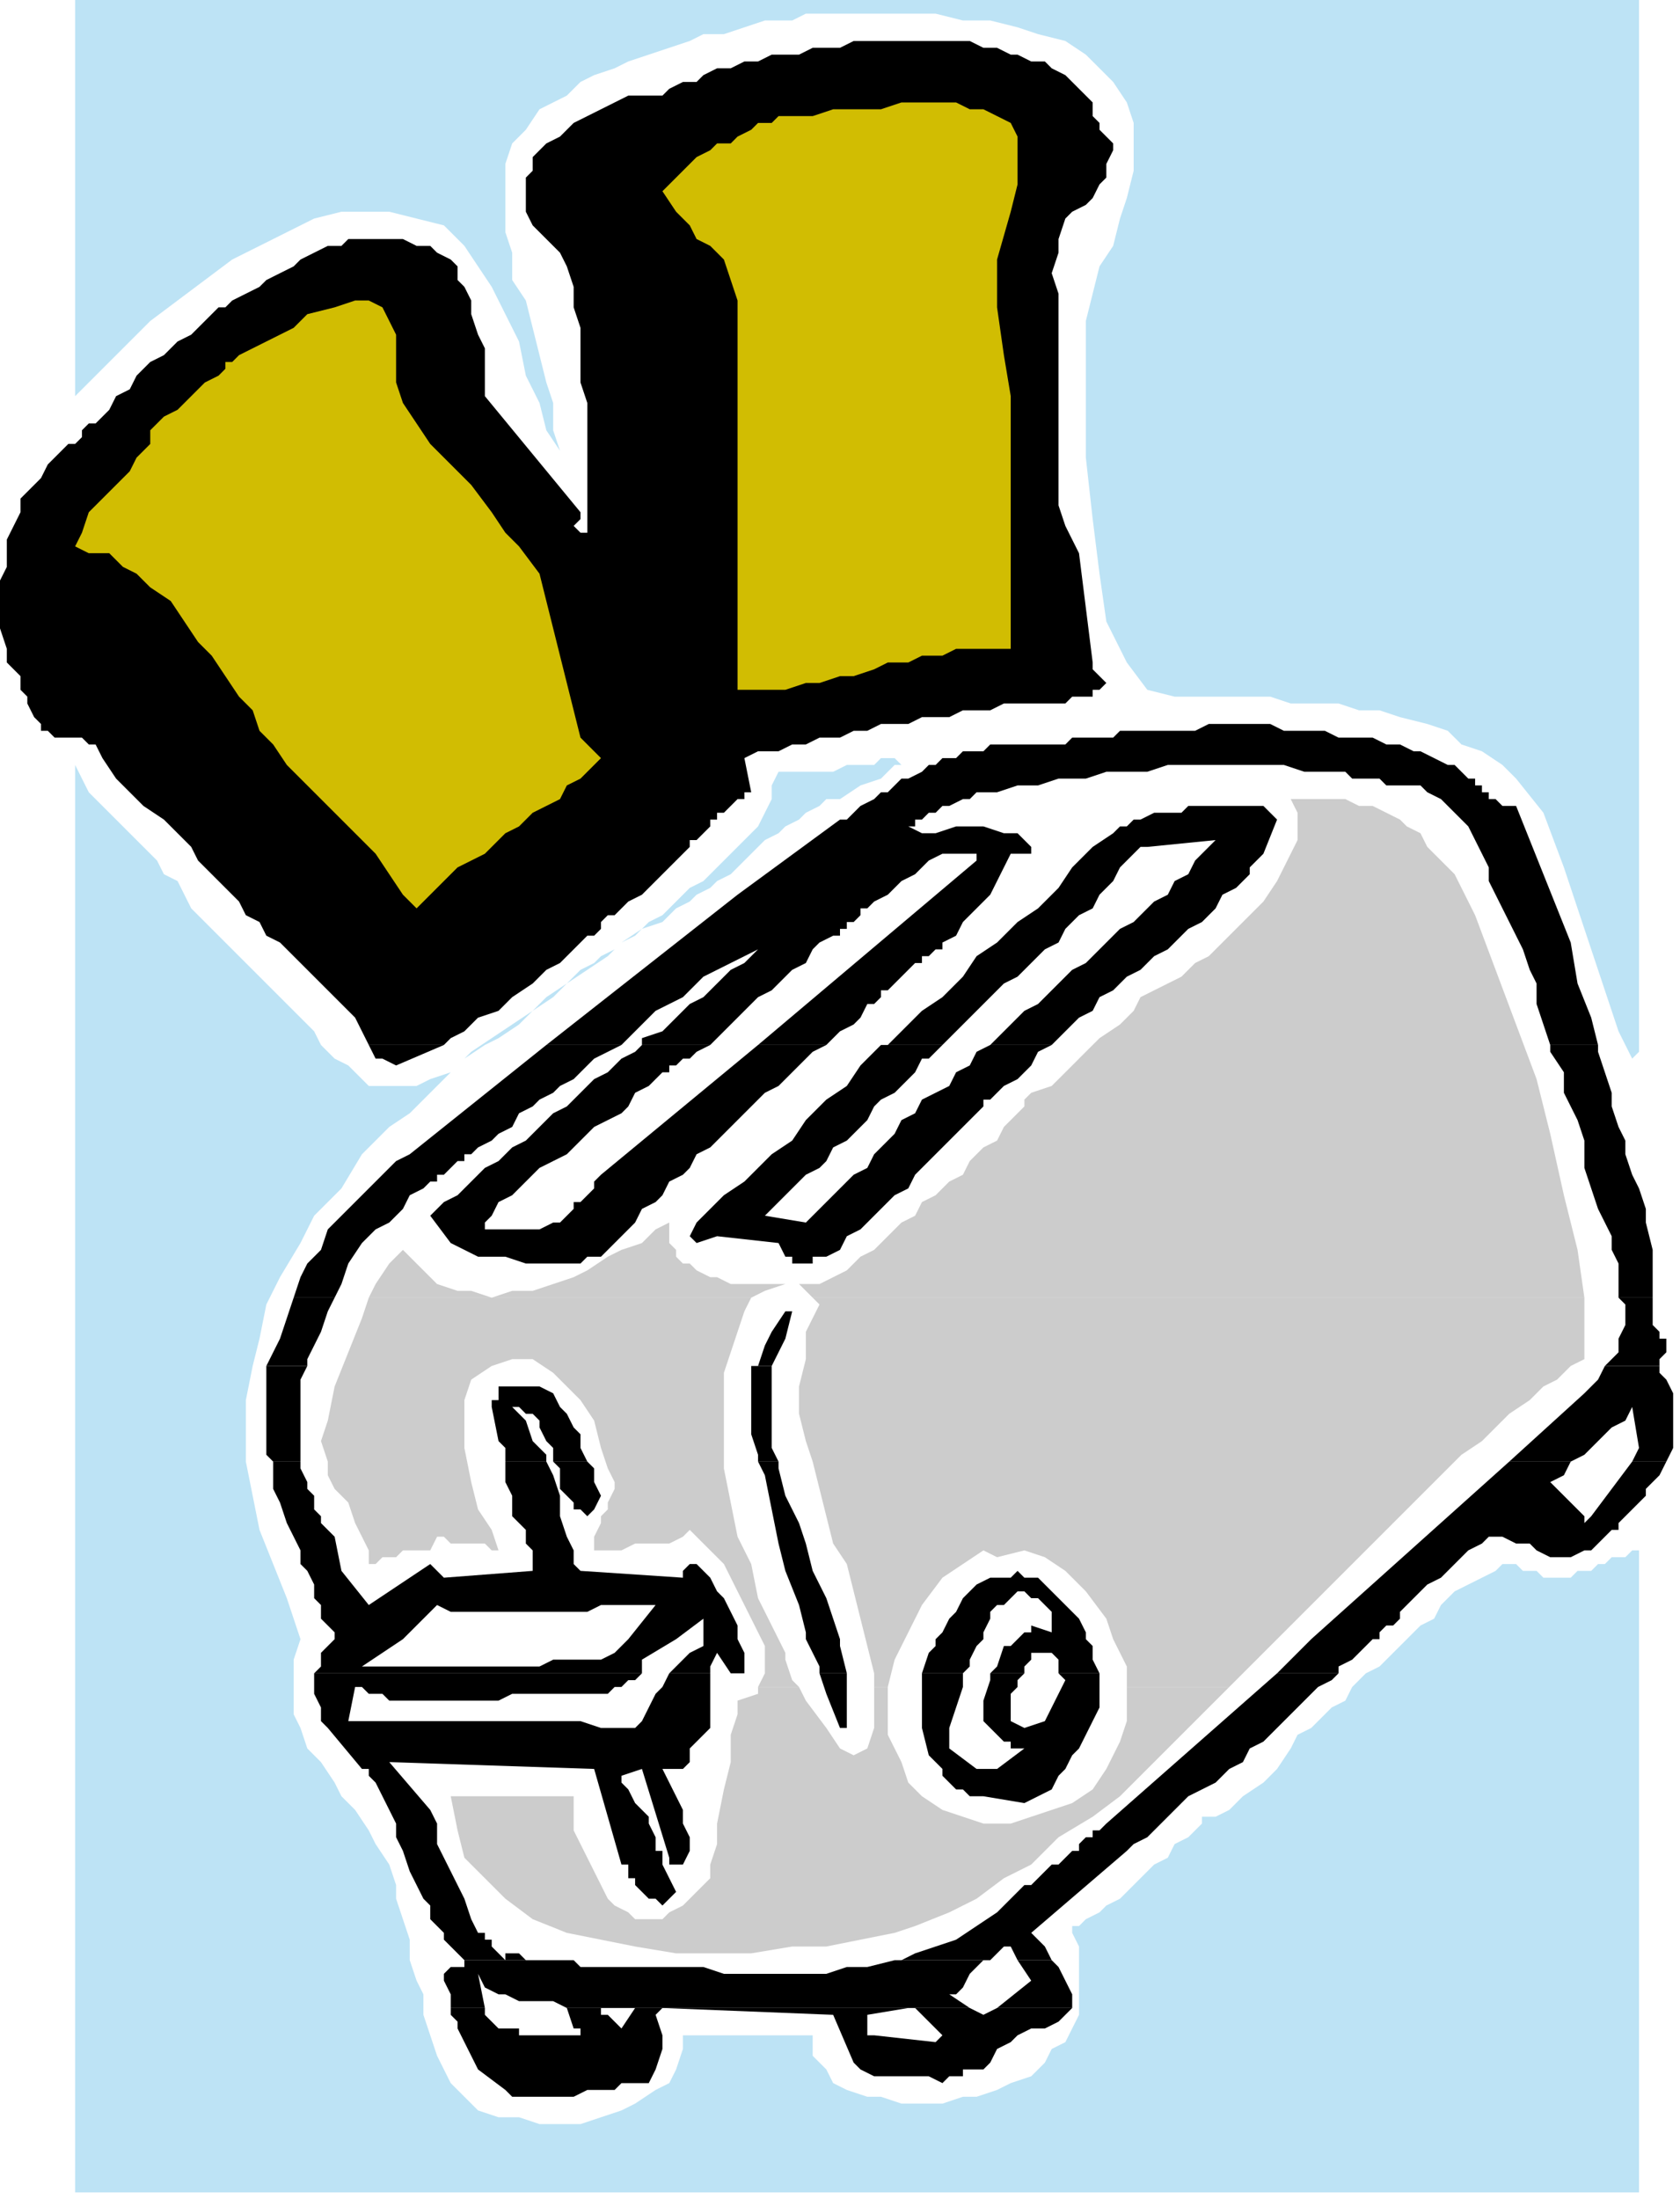 <?xml version="1.0" encoding="UTF-8" standalone="no"?>
<svg
   xmlns:dc="http://purl.org/dc/elements/1.1/"
   xmlns:cc="http://creativecommons.org/ns#"
   xmlns:rdf="http://www.w3.org/1999/02/22-rdf-syntax-ns#"
   xmlns:svg="http://www.w3.org/2000/svg"
   xmlns="http://www.w3.org/2000/svg"
   xmlns:sodipodi="http://sodipodi.sourceforge.net/DTD/sodipodi-0.dtd"
   xmlns:inkscape="http://www.inkscape.org/namespaces/inkscape"
   version="1.0"
   width="65.088mm"
   height="85.196mm"
   id="svg115"
   sodipodi:docname="HTOST001.WMF">
  <sodipodi:namedview
     pagecolor="#ffffff"
     bordercolor="#666666"
     borderopacity="1"
     objecttolerance="10"
     gridtolerance="10"
     guidetolerance="10"
     inkscape:pageopacity="0"
     inkscape:pageshadow="2"
     inkscape:window-width="640"
     inkscape:window-height="480"
     id="namedview117" />
  <defs
     id="defs3">
    <pattern
       id="WMFhbasepattern"
       patternUnits="userSpaceOnUse"
       width="6"
       height="6"
       x="0"
       y="0" />
  </defs>
  <path
     style="fill:#000000;fill-rule:evenodd;fill-opacity:1;stroke:none;"
     d="  M 54,153   L 53,151   L 52,149   L 50,147   L 49,146   L 47,144   L 46,143   L 44,141   L 43,140   L 41,138   L 39,137   L 38,135   L 36,134   L 35,132   L 34,131   L 32,129   L 29,126   L 28,124   L 26,122   L 24,120   L 21,118   L 19,116   L 17,114   L 15,111   L 14,109   L 13,109   L 12,108   L 11,108   L 9,108   L 8,108   L 7,107   L 6,107   L 6,106   L 5,105   L 4,103   L 4,102   L 3,101   L 3,99   L 2,98   L 1,97   L 1,95   L 0,92   L 0,89   L 0,85   L 1,83   L 1,81   L 1,79   L 2,77   L 3,75   L 3,73   L 5,71   L 6,70   L 7,68   L 8,67   L 9,66   L 10,65   L 11,65   L 12,64   L 12,63   L 13,62   L 14,62   L 16,60   L 17,58   L 19,57   L 20,55   L 22,53   L 24,52   L 26,50   L 28,49   L 29,48   L 29,48   L 30,47   L 30,47   L 31,46   L 31,46   L 32,45   L 33,45   L 34,44   L 36,43   L 38,42   L 39,41   L 41,40   L 43,39   L 44,38   L 46,37   L 48,36   L 50,36   L 51,35   L 53,35   L 55,35   L 57,35   L 59,35   L 61,36   L 63,36   L 64,37   L 66,38   L 67,39   L 67,41   L 68,42   L 69,44   L 69,46   L 70,49   L 71,51   L 71,54   L 71,58   L 85,75   L 85,76   L 85,76   L 84,77   L 84,77   L 85,78   L 85,78   L 86,78   L 86,78   L 86,74   L 86,71   L 86,67   L 86,63   L 86,61   L 86,59   L 85,56   L 85,54   L 85,51   L 85,48   L 84,45   L 84,42   L 83,39   L 82,37   L 80,35   L 78,33   L 77,31   L 77,30   L 77,28   L 77,26   L 78,25   L 78,23   L 79,22   L 80,21   L 82,20   L 84,18   L 86,17   L 88,16   L 90,15   L 92,14   L 94,14   L 97,14   L 98,13   L 100,12   L 102,12   L 103,11   L 105,10   L 107,10   L 109,9   L 111,9   L 113,8   L 115,8   L 117,8   L 119,7   L 121,7   L 123,7   L 125,6   L 127,6   L 128,6   L 129,6   L 130,6   L 132,6   L 133,6   L 134,6   L 135,6   L 137,6   L 139,6   L 141,6   L 142,6   L 144,7   L 146,7   L 148,8   L 149,8   L 151,9   L 153,9   L 154,10   L 156,11   L 157,12   L 158,13   L 159,14   L 160,15   L 160,17   L 161,18   L 161,19   L 162,20   L 163,21   L 163,22   L 162,24   L 162,26   L 161,27   L 160,29   L 159,30   L 157,31   L 156,32   L 155,35   L 155,37   L 154,40   L 155,43   L 155,46   L 155,48   L 155,51   L 155,53   L 155,55   L 155,57   L 155,59   L 155,61   L 155,63   L 155,66   L 155,69   L 155,71   L 155,74   L 156,77   L 157,79   L 158,81   L 160,97   L 160,98   L 161,99   L 161,99   L 162,100   L 161,101   L 160,101   L 160,102   L 159,102   L 158,102   L 157,102   L 156,103   L 155,103   L 153,103   L 151,103   L 149,103   L 147,103   L 145,104   L 143,104   L 141,104   L 139,105   L 137,105   L 135,105   L 133,106   L 131,106   L 129,106   L 127,107   L 125,107   L 123,108   L 122,108   L 120,108   L 118,109   L 116,109   L 114,110   L 113,110   L 111,110   L 109,111   L 110,116   L 109,116   L 109,117   L 108,117   L 107,118   L 107,118   L 106,119   L 105,119   L 105,120   L 104,120   L 104,121   L 103,122   L 103,122   L 102,123   L 101,123   L 101,124   L 100,125   L 99,126   L 98,127   L 97,128   L 96,129   L 95,130   L 94,131   L 92,132   L 91,133   L 92,133   L 92,133   L 91,133   L 91,133   L 90,134   L 89,134   L 88,135   L 88,136   L 87,137   L 86,137   L 85,138   L 84,139   L 82,141   L 80,142   L 78,144   L 75,146   L 73,148   L 70,149   L 68,151   L 66,152   L 65,153   L 54,153  z "
     id="path5" />
  <path
     style="fill:#000000;fill-rule:evenodd;fill-opacity:1;stroke:none;"
     d="  M 80,153   L 108,131   L 123,120   L 123,120   L 124,120   L 124,120   L 124,120   L 125,119   L 126,118   L 128,117   L 129,116   L 130,116   L 131,115   L 132,114   L 133,114   L 135,113   L 136,112   L 137,112   L 138,111   L 140,111   L 141,110   L 142,110   L 144,110   L 145,109   L 147,109   L 148,109   L 149,109   L 151,109   L 152,109   L 153,109   L 155,109   L 156,109   L 157,108   L 159,108   L 160,108   L 162,108   L 163,108   L 164,107   L 166,107   L 168,107   L 170,107   L 173,107   L 175,107   L 177,106   L 179,106   L 182,106   L 184,106   L 186,106   L 188,107   L 189,107   L 191,107   L 193,107   L 194,107   L 196,108   L 198,108   L 200,108   L 201,108   L 203,109   L 205,109   L 207,110   L 208,110   L 210,111   L 212,112   L 212,112   L 213,112   L 214,113   L 214,113   L 215,114   L 216,114   L 216,115   L 217,115   L 217,116   L 218,116   L 218,117   L 219,117   L 220,118   L 220,118   L 221,118   L 222,118   L 224,123   L 226,128   L 228,133   L 230,138   L 231,144   L 233,149   L 234,153   L 227,153   L 226,150   L 225,147   L 225,144   L 224,142   L 223,139   L 222,137   L 221,135   L 220,133   L 219,131   L 218,129   L 218,127   L 217,125   L 216,123   L 215,121   L 214,120   L 213,119   L 212,118   L 211,117   L 209,116   L 208,115   L 207,115   L 205,115   L 203,115   L 202,114   L 200,114   L 198,114   L 197,113   L 195,113   L 194,113   L 191,113   L 188,112   L 184,112   L 181,112   L 178,112   L 175,112   L 171,112   L 168,113   L 165,113   L 162,113   L 159,114   L 155,114   L 152,115   L 149,115   L 146,116   L 143,116   L 142,117   L 141,117   L 139,118   L 138,118   L 137,119   L 136,119   L 135,120   L 134,120   L 134,121   L 133,121   L 133,121   L 133,121   L 135,122   L 137,122   L 140,121   L 142,121   L 144,121   L 147,122   L 149,122   L 151,124   L 151,124   L 151,124   L 151,124   L 151,125   L 148,125   L 147,127   L 146,129   L 145,131   L 144,132   L 142,134   L 141,135   L 140,137   L 138,138   L 138,139   L 137,139   L 136,140   L 135,140   L 135,141   L 134,141   L 133,142   L 133,142   L 132,143   L 132,143   L 131,144   L 130,145   L 129,145   L 129,146   L 128,147   L 127,147   L 126,149   L 125,150   L 123,151   L 122,152   L 121,153   L 111,153   L 143,126   L 143,125   L 142,125   L 141,125   L 141,125   L 140,125   L 139,125   L 139,125   L 138,125   L 136,126   L 135,127   L 134,128   L 132,129   L 131,130   L 130,131   L 128,132   L 127,133   L 126,133   L 126,134   L 125,135   L 124,135   L 124,136   L 123,136   L 123,137   L 122,137   L 120,138   L 119,139   L 118,141   L 116,142   L 115,143   L 114,144   L 113,145   L 111,146   L 110,147   L 109,148   L 107,150   L 106,151   L 105,152   L 104,153   L 94,153   L 94,152   L 97,151   L 99,149   L 101,147   L 103,146   L 105,144   L 107,142   L 109,141   L 111,139   L 109,140   L 107,141   L 105,142   L 103,143   L 102,144   L 100,146   L 98,147   L 96,148   L 94,150   L 93,151   L 91,153   L 91,153   L 80,153  z "
     id="path7" />
  <path
     style="fill:#000000;fill-rule:evenodd;fill-opacity:1;stroke:none;"
     d="  M 130,153   L 132,151   L 135,148   L 138,146   L 141,143   L 143,140   L 146,138   L 149,135   L 152,133   L 155,130   L 157,127   L 160,124   L 163,122   L 164,121   L 165,121   L 166,120   L 167,120   L 169,119   L 170,119   L 171,119   L 173,119   L 174,118   L 175,118   L 176,118   L 178,118   L 179,118   L 180,118   L 182,118   L 183,118   L 184,118   L 184,118   L 185,118   L 185,118   L 186,119   L 186,119   L 186,119   L 187,120   L 185,125   L 184,126   L 183,127   L 183,128   L 182,129   L 181,130   L 179,131   L 178,133   L 177,134   L 176,135   L 174,136   L 173,137   L 172,138   L 171,139   L 169,140   L 168,141   L 167,142   L 165,143   L 164,144   L 163,145   L 161,146   L 160,148   L 158,149   L 156,151   L 154,153   L 154,153   L 145,153   L 145,153   L 147,151   L 148,150   L 150,148   L 152,147   L 154,145   L 155,144   L 157,142   L 159,141   L 161,139   L 162,138   L 164,136   L 166,135   L 167,134   L 169,132   L 171,131   L 172,129   L 174,128   L 175,126   L 177,124   L 178,123   L 168,124   L 167,124   L 166,125   L 165,126   L 164,127   L 163,129   L 161,131   L 160,133   L 158,134   L 156,136   L 155,138   L 153,139   L 151,141   L 149,143   L 147,144   L 145,146   L 143,148   L 141,150   L 140,151   L 138,153   L 130,153  z "
     id="path9" />
  <path
     style="fill:#000000;fill-rule:evenodd;fill-opacity:1;stroke:none;"
     d="  M 43,190   L 43,190   L 44,187   L 45,185   L 47,183   L 48,180   L 50,178   L 52,176   L 54,174   L 56,172   L 58,170   L 60,169   L 80,153   L 91,153   L 89,154   L 87,155   L 86,156   L 84,158   L 82,159   L 81,160   L 79,161   L 78,162   L 76,163   L 75,165   L 73,166   L 72,167   L 70,168   L 70,168   L 70,168   L 70,168   L 69,169   L 68,169   L 68,170   L 67,170   L 66,171   L 66,171   L 65,172   L 64,172   L 64,173   L 63,173   L 62,174   L 60,175   L 59,177   L 58,178   L 57,179   L 55,180   L 54,181   L 53,182   L 51,185   L 50,188   L 49,190   L 43,190  z "
     id="path11" />
  <path
     style="fill:#000000;fill-rule:evenodd;fill-opacity:1;stroke:none;"
     d="  M 237,190   L 237,189   L 237,187   L 237,185   L 236,183   L 236,181   L 235,179   L 234,177   L 233,174   L 232,171   L 232,167   L 231,164   L 229,160   L 229,157   L 227,154   L 227,153   L 234,153   L 234,154   L 236,160   L 236,162   L 237,165   L 238,167   L 238,169   L 239,172   L 240,174   L 241,177   L 241,179   L 242,183   L 242,187   L 242,190   L 237,190  z "
     id="path13" />
  <path
     style="fill:#000000;fill-rule:evenodd;fill-opacity:1;stroke:none;"
     d="  M 54,153   L 54,153   L 55,155   L 55,155   L 56,155   L 56,155   L 56,155   L 58,156   L 65,153   L 54,153  z "
     id="path15" />
  <path
     style="fill:#000000;fill-rule:evenodd;fill-opacity:1;stroke:none;"
     d="  M 94,153   L 93,154   L 91,155   L 89,157   L 87,158   L 85,160   L 83,162   L 81,163   L 79,165   L 77,167   L 75,168   L 73,170   L 71,171   L 69,173   L 67,175   L 65,176   L 63,178   L 66,182   L 68,183   L 70,184   L 72,184   L 74,184   L 77,185   L 79,185   L 81,185   L 83,185   L 85,185   L 86,184   L 88,184   L 89,183   L 90,182   L 91,181   L 92,180   L 93,179   L 94,177   L 96,176   L 97,175   L 98,173   L 100,172   L 101,171   L 102,169   L 104,168   L 105,167   L 107,165   L 108,164   L 109,163   L 111,161   L 112,160   L 114,159   L 115,158   L 116,157   L 116,157   L 116,157   L 117,156   L 118,155   L 119,154   L 121,153   L 121,153   L 111,153   L 88,172   L 87,173   L 87,174   L 86,175   L 85,176   L 84,176   L 84,177   L 83,178   L 82,179   L 81,179   L 79,180   L 78,180   L 77,180   L 75,180   L 74,180   L 72,180   L 71,180   L 71,180   L 71,180   L 71,179   L 71,179   L 72,178   L 73,176   L 75,175   L 76,174   L 78,172   L 79,171   L 81,170   L 83,169   L 84,168   L 86,166   L 87,165   L 89,164   L 91,163   L 92,162   L 93,160   L 95,159   L 96,158   L 96,158   L 97,157   L 98,157   L 98,156   L 99,156   L 100,155   L 101,155   L 102,154   L 104,153   L 104,153   L 94,153  z "
     id="path17" />
  <path
     style="fill:#000000;fill-rule:evenodd;fill-opacity:1;stroke:none;"
     d="  M 130,153   L 129,153   L 126,156   L 124,159   L 121,161   L 118,164   L 118,164   L 118,164   L 118,164   L 118,164   L 116,167   L 113,169   L 111,171   L 109,173   L 106,175   L 104,177   L 102,179   L 101,181   L 102,182   L 105,181   L 114,182   L 115,184   L 116,184   L 116,185   L 117,185   L 118,185   L 119,185   L 119,184   L 120,184   L 121,184   L 123,183   L 124,181   L 126,180   L 127,179   L 129,177   L 130,176   L 131,175   L 133,174   L 134,172   L 135,171   L 136,170   L 138,168   L 139,167   L 140,166   L 142,164   L 143,163   L 144,162   L 144,162   L 144,161   L 145,161   L 145,161   L 146,160   L 146,160   L 147,159   L 149,158   L 151,156   L 152,154   L 154,153   L 145,153   L 143,154   L 142,156   L 140,157   L 139,159   L 137,160   L 135,161   L 134,163   L 132,164   L 131,166   L 129,168   L 128,169   L 127,171   L 125,172   L 124,173   L 123,174   L 122,175   L 121,176   L 120,177   L 119,178   L 118,179   L 112,178   L 112,178   L 112,178   L 112,178   L 112,178   L 116,174   L 117,173   L 118,172   L 120,171   L 121,170   L 122,168   L 124,167   L 125,166   L 126,165   L 127,164   L 128,162   L 129,161   L 131,160   L 132,159   L 133,158   L 134,157   L 135,155   L 135,155   L 136,155   L 136,155   L 136,155   L 138,153   L 138,153   L 130,153  z "
     id="path19" />
  <path
     style="fill:#000000;fill-rule:evenodd;fill-opacity:1;stroke:none;"
     d="  M 39,200   L 40,198   L 41,196   L 42,193   L 43,190   L 49,190   L 48,192   L 47,195   L 45,199   L 45,200   L 39,200  z "
     id="path21" />
  <path
     style="fill:#000000;fill-rule:evenodd;fill-opacity:1;stroke:none;"
     d="  M 111,200   L 112,197   L 113,195   L 115,192   L 115,192   L 115,192   L 116,192   L 116,192   L 116,192   L 116,192   L 116,192   L 116,192   L 115,196   L 113,200   L 111,200  z "
     id="path23" />
  <path
     style="fill:#000000;fill-rule:evenodd;fill-opacity:1;stroke:none;"
     d="  M 235,200   L 236,199   L 237,198   L 237,196   L 238,194   L 238,193   L 238,191   L 237,190   L 242,190   L 242,191   L 242,194   L 243,195   L 243,196   L 244,196   L 244,197   L 244,198   L 243,199   L 243,200   L 243,200   L 235,200  z "
     id="path25" />
  <path
     style="fill:#000000;fill-rule:evenodd;fill-opacity:1;stroke:none;"
     d="  M 40,214   L 39,213   L 39,210   L 39,207   L 39,204   L 39,201   L 39,200   L 45,200   L 44,202   L 44,206   L 44,209   L 44,211   L 44,212   L 44,214   L 44,214   L 40,214  z "
     id="path27" />
  <path
     style="fill:#000000;fill-rule:evenodd;fill-opacity:1;stroke:none;"
     d="  M 74,214   L 74,212   L 73,211   L 72,206   L 72,205   L 73,205   L 73,205   L 73,204   L 73,203   L 74,203   L 75,203   L 75,203   L 76,203   L 77,203   L 78,203   L 79,203   L 81,204   L 82,206   L 83,207   L 84,209   L 85,210   L 85,212   L 86,214   L 86,214   L 81,214   L 81,214   L 81,212   L 80,211   L 79,209   L 79,208   L 79,208   L 78,207   L 78,207   L 77,207   L 77,207   L 76,206   L 75,206   L 75,206   L 77,208   L 78,211   L 80,213   L 80,214   L 74,214  z "
     id="path29" />
  <path
     style="fill:#000000;fill-rule:evenodd;fill-opacity:1;stroke:none;"
     d="  M 111,214   L 111,213   L 110,210   L 110,207   L 110,204   L 110,200   L 111,200   L 113,200   L 113,200   L 113,204   L 113,208   L 113,212   L 114,214   L 111,214  z "
     id="path31" />
  <path
     style="fill:#000000;fill-rule:evenodd;fill-opacity:1;stroke:none;"
     d="  M 221,214   L 232,204   L 233,203   L 234,202   L 235,200   L 235,200   L 243,200   L 243,201   L 243,201   L 243,201   L 244,202   L 244,202   L 245,204   L 245,206   L 245,208   L 245,210   L 245,212   L 244,214   L 244,214   L 239,214   L 240,212   L 239,206   L 238,208   L 236,209   L 235,210   L 233,212   L 232,213   L 230,214   L 221,214  z "
     id="path33" />
  <path
     style="fill:#000000;fill-rule:evenodd;fill-opacity:1;stroke:none;"
     d="  M 49,240   L 49,239   L 48,238   L 47,237   L 47,235   L 46,234   L 46,232   L 45,230   L 44,229   L 44,227   L 43,225   L 42,223   L 41,220   L 40,218   L 40,215   L 40,214   L 44,214   L 44,215   L 45,217   L 45,218   L 46,219   L 46,221   L 47,222   L 47,223   L 48,224   L 49,225   L 50,230   L 54,235   L 63,229   L 64,230   L 64,230   L 64,230   L 65,231   L 65,231   L 78,230   L 78,228   L 78,227   L 77,226   L 77,224   L 76,223   L 75,222   L 75,220   L 75,219   L 74,217   L 74,214   L 74,214   L 80,214   L 81,216   L 82,219   L 82,222   L 83,225   L 84,227   L 84,228   L 84,229   L 84,229   L 85,230   L 100,231   L 100,231   L 100,230   L 100,230   L 100,230   L 101,229   L 101,229   L 102,229   L 103,230   L 104,231   L 105,233   L 106,234   L 107,236   L 108,238   L 108,240   L 103,240   L 103,237   L 99,240   L 92,240   L 96,235   L 94,235   L 92,235   L 90,235   L 88,235   L 86,236   L 84,236   L 82,236   L 80,236   L 78,236   L 76,236   L 74,236   L 72,236   L 70,236   L 68,236   L 66,236   L 64,235   L 64,235   L 63,236   L 63,236   L 62,237   L 59,240   L 49,240  z "
     id="path35" />
  <path
     style="fill:#000000;fill-rule:evenodd;fill-opacity:1;stroke:none;"
     d="  M 118,240   L 118,239   L 117,235   L 115,230   L 114,226   L 113,221   L 112,216   L 111,214   L 114,214   L 114,215   L 115,219   L 117,223   L 118,226   L 119,230   L 121,234   L 122,237   L 123,240   L 118,240  z "
     id="path37" />
  <path
     style="fill:#000000;fill-rule:evenodd;fill-opacity:1;stroke:none;"
     d="  M 137,240   L 138,239   L 139,237   L 140,236   L 141,234   L 142,233   L 143,232   L 145,231   L 145,231   L 146,231   L 147,231   L 148,231   L 149,230   L 150,231   L 152,231   L 153,232   L 154,233   L 155,234   L 156,235   L 157,236   L 158,237   L 159,239   L 159,240   L 149,240   L 150,239   L 150,239   L 151,239   L 151,238   L 154,239   L 154,238   L 154,236   L 153,235   L 152,234   L 151,234   L 150,233   L 149,233   L 149,233   L 147,235   L 146,235   L 145,236   L 145,237   L 144,239   L 144,240   L 137,240  z "
     id="path39" />
  <path
     style="fill:#000000;fill-rule:evenodd;fill-opacity:1;stroke:none;"
     d="  M 192,240   L 221,214   L 230,214   L 230,214   L 229,216   L 227,217   L 232,222   L 232,222   L 232,222   L 232,223   L 232,223   L 232,223   L 232,223   L 232,223   L 233,222   L 239,214   L 244,214   L 243,216   L 241,218   L 241,219   L 240,220   L 239,221   L 238,222   L 237,223   L 237,224   L 236,224   L 235,225   L 234,226   L 234,226   L 233,227   L 232,227   L 230,228   L 229,228   L 227,228   L 225,227   L 224,226   L 222,226   L 220,225   L 218,225   L 217,226   L 215,227   L 214,228   L 213,229   L 212,230   L 211,231   L 209,232   L 208,233   L 207,234   L 206,235   L 205,236   L 205,237   L 204,238   L 203,238   L 202,239   L 202,240   L 192,240  z "
     id="path41" />
  <path
     style="fill:#000000;fill-rule:evenodd;fill-opacity:1;stroke:none;"
     d="  M 81,214   L 82,215   L 82,216   L 82,218   L 83,219   L 84,220   L 84,221   L 85,221   L 86,222   L 87,221   L 88,219   L 87,217   L 87,215   L 86,214   L 81,214  z "
     id="path43" />
  <path
     style="fill:#000000;fill-rule:evenodd;fill-opacity:1;stroke:none;"
     d="  M 46,245   L 47,244   L 47,242   L 48,241   L 49,240   L 59,240   L 53,244   L 53,244   L 54,244   L 54,244   L 54,244   L 56,244   L 58,244   L 61,244   L 63,244   L 65,244   L 67,244   L 70,244   L 72,244   L 74,244   L 77,244   L 79,244   L 81,243   L 83,243   L 86,243   L 88,243   L 90,242   L 92,240   L 99,240   L 94,243   L 94,244   L 94,245   L 46,245  z "
     id="path45" />
  <path
     style="fill:#000000;fill-rule:evenodd;fill-opacity:1;stroke:none;"
     d="  M 98,245   L 98,245   L 100,243   L 101,242   L 103,241   L 103,240   L 108,240   L 108,240   L 109,242   L 109,244   L 109,244   L 109,245   L 109,245   L 109,245   L 109,245   L 107,245   L 105,242   L 104,244   L 104,245   L 98,245  z "
     id="path47" />
  <path
     style="fill:#000000;fill-rule:evenodd;fill-opacity:1;stroke:none;"
     d="  M 120,245   L 120,244   L 118,240   L 123,240   L 123,241   L 124,245   L 124,245   L 120,245  z "
     id="path49" />
  <path
     style="fill:#000000;fill-rule:evenodd;fill-opacity:1;stroke:none;"
     d="  M 135,245   L 136,242   L 137,241   L 137,240   L 144,240   L 144,240   L 143,241   L 142,243   L 142,244   L 141,245   L 135,245  z "
     id="path51" />
  <path
     style="fill:#000000;fill-rule:evenodd;fill-opacity:1;stroke:none;"
     d="  M 145,245   L 146,244   L 147,241   L 148,241   L 148,241   L 149,240   L 149,240   L 149,240   L 159,240   L 160,241   L 160,243   L 161,245   L 155,245   L 155,243   L 155,243   L 154,242   L 154,242   L 153,242   L 152,242   L 151,242   L 151,243   L 150,244   L 150,244   L 150,245   L 145,245  z "
     id="path53" />
  <path
     style="fill:#000000;fill-rule:evenodd;fill-opacity:1;stroke:none;"
     d="  M 187,245   L 192,240   L 202,240   L 201,240   L 199,242   L 198,243   L 196,244   L 196,245   L 187,245  z "
     id="path55" />
  <path
     style="fill:#000000;fill-rule:evenodd;fill-opacity:1;stroke:none;"
     d="  M 68,287   L 67,286   L 66,285   L 65,284   L 65,283   L 64,282   L 63,281   L 63,280   L 63,279   L 62,278   L 61,276   L 60,274   L 59,271   L 58,269   L 58,267   L 57,265   L 56,263   L 55,261   L 54,260   L 54,260   L 54,259   L 53,259   L 48,253   L 47,252   L 47,250   L 46,248   L 46,247   L 46,245   L 94,245   L 94,245   L 93,246   L 92,246   L 91,247   L 91,247   L 90,247   L 89,248   L 87,248   L 85,248   L 83,248   L 82,248   L 80,248   L 78,248   L 76,248   L 75,248   L 73,249   L 72,249   L 70,249   L 69,249   L 67,249   L 66,249   L 64,249   L 63,249   L 62,249   L 60,249   L 59,249   L 57,249   L 56,248   L 54,248   L 53,247   L 52,247   L 51,252   L 52,252   L 52,252   L 52,252   L 52,252   L 55,252   L 57,252   L 60,252   L 62,252   L 65,252   L 67,252   L 70,252   L 72,252   L 75,252   L 78,252   L 80,252   L 83,252   L 85,252   L 88,253   L 90,253   L 93,253   L 94,252   L 95,250   L 96,248   L 97,247   L 98,245   L 104,245   L 104,246   L 104,247   L 104,249   L 104,251   L 104,253   L 103,254   L 101,256   L 101,257   L 101,258   L 100,259   L 99,259   L 97,259   L 98,261   L 99,263   L 100,265   L 100,267   L 101,269   L 101,270   L 101,271   L 100,273   L 100,273   L 99,273   L 98,273   L 98,272   L 94,259   L 91,260   L 91,261   L 92,262   L 93,264   L 94,265   L 95,266   L 95,267   L 96,269   L 96,270   L 96,271   L 97,271   L 97,272   L 97,272   L 97,273   L 98,275   L 99,277   L 98,278   L 97,279   L 96,278   L 95,278   L 94,277   L 93,276   L 93,275   L 92,275   L 92,274   L 92,274   L 92,273   L 91,273   L 91,273   L 87,259   L 57,258   L 63,265   L 64,267   L 64,270   L 65,272   L 66,274   L 67,276   L 68,278   L 69,281   L 70,283   L 71,283   L 71,284   L 72,284   L 72,285   L 72,285   L 73,286   L 73,286   L 74,287   L 74,287   L 74,286   L 74,286   L 74,286   L 76,286   L 77,287   L 78,287   L 68,287  z "
     id="path57" />
  <path
     style="fill:#000000;fill-rule:evenodd;fill-opacity:1;stroke:none;"
     d="  M 132,287   L 134,286   L 137,285   L 140,284   L 143,282   L 146,280   L 148,278   L 149,277   L 150,276   L 151,276   L 152,275   L 153,274   L 154,273   L 155,273   L 156,272   L 157,271   L 158,271   L 158,270   L 159,269   L 160,269   L 160,268   L 161,268   L 162,267   L 187,245   L 196,245   L 195,246   L 193,247   L 191,249   L 190,250   L 188,252   L 187,253   L 185,255   L 183,256   L 182,258   L 180,259   L 178,261   L 176,262   L 174,263   L 173,264   L 172,265   L 171,266   L 170,267   L 169,268   L 168,269   L 166,270   L 165,271   L 151,283   L 152,284   L 153,285   L 154,287   L 154,287   L 149,287   L 148,285   L 147,285   L 146,286   L 145,287   L 132,287  z "
     id="path59" />
  <path
     style="fill:#000000;fill-rule:evenodd;fill-opacity:1;stroke:none;"
     d="  M 107,245   L 107,245   L 109,245   L 107,245  z "
     id="path61" />
  <path
     style="fill:#000000;fill-rule:evenodd;fill-opacity:1;stroke:none;"
     d="  M 120,245   L 121,248   L 123,253   L 124,253   L 124,253   L 124,253   L 124,253   L 124,253   L 124,253   L 124,253   L 124,253   L 124,249   L 124,245   L 120,245  z "
     id="path63" />
  <path
     style="fill:#000000;fill-rule:evenodd;fill-opacity:1;stroke:none;"
     d="  M 135,245   L 135,246   L 135,250   L 135,253   L 136,257   L 137,258   L 138,259   L 138,260   L 139,261   L 140,262   L 141,262   L 142,263   L 144,263   L 150,264   L 152,263   L 154,262   L 155,260   L 156,259   L 157,257   L 158,256   L 159,254   L 160,252   L 161,250   L 161,247   L 161,245   L 161,245   L 155,245   L 156,246   L 155,248   L 154,250   L 153,252   L 150,253   L 148,252   L 148,250   L 148,248   L 149,247   L 149,246   L 150,245   L 150,245   L 145,245   L 145,246   L 144,249   L 144,252   L 145,253   L 145,253   L 146,254   L 147,255   L 148,255   L 148,256   L 149,256   L 150,256   L 146,259   L 143,259   L 139,256   L 139,253   L 140,250   L 141,247   L 141,245   L 135,245  z "
     id="path65" />
  <path
     style="fill:#000000;fill-rule:evenodd;fill-opacity:1;stroke:none;"
     d="  M 66,294   L 66,293   L 66,292   L 65,290   L 65,289   L 66,288   L 68,288   L 68,288   L 68,288   L 68,287   L 68,287   L 68,287   L 78,287   L 78,287   L 80,287   L 81,287   L 82,287   L 84,287   L 85,288   L 86,288   L 88,288   L 89,288   L 90,288   L 92,288   L 93,288   L 94,288   L 96,288   L 99,288   L 103,288   L 106,289   L 110,289   L 113,289   L 117,289   L 121,289   L 124,288   L 127,288   L 131,287   L 132,287   L 145,287   L 144,287   L 143,288   L 142,289   L 141,291   L 140,292   L 139,292   L 142,294   L 134,294   L 134,294   L 133,294   L 91,294   L 88,294   L 88,294   L 83,294   L 83,294   L 81,293   L 80,293   L 78,293   L 76,293   L 74,292   L 73,292   L 71,291   L 70,289   L 71,294   L 66,294  z "
     id="path67" />
  <path
     style="fill:#000000;fill-rule:evenodd;fill-opacity:1;stroke:none;"
     d="  M 146,294   L 151,290   L 149,287   L 154,287   L 155,288   L 156,290   L 157,292   L 157,293   L 157,294   L 146,294  z "
     id="path69" />
  <path
     style="fill:#000000;fill-rule:evenodd;fill-opacity:1;stroke:none;"
     d="  M 66,294   L 66,294   L 66,295   L 67,296   L 67,297   L 70,303   L 74,306   L 74,306   L 74,306   L 74,306   L 74,306   L 75,307   L 77,307   L 79,307   L 81,307   L 82,307   L 84,307   L 86,306   L 88,306   L 89,306   L 90,306   L 90,306   L 91,305   L 92,305   L 93,305   L 94,305   L 95,305   L 96,303   L 97,300   L 97,298   L 96,295   L 97,294   L 122,295   L 125,302   L 126,303   L 128,304   L 129,304   L 131,304   L 133,304   L 135,304   L 136,304   L 138,305   L 139,304   L 139,304   L 140,304   L 140,304   L 141,304   L 141,304   L 141,303   L 142,303   L 144,303   L 145,302   L 146,300   L 148,299   L 149,298   L 151,297   L 153,297   L 155,296   L 156,295   L 157,294   L 146,294   L 144,295   L 142,294   L 134,294   L 138,298   L 137,299   L 137,299   L 137,299   L 137,299   L 128,298   L 127,298   L 127,297   L 127,296   L 127,295   L 133,294   L 91,294   L 93,294   L 91,297   L 91,297   L 91,297   L 91,297   L 91,297   L 91,297   L 91,297   L 91,297   L 91,297   L 90,296   L 89,295   L 88,295   L 88,294   L 83,294   L 84,297   L 85,297   L 85,297   L 85,297   L 85,298   L 85,298   L 85,298   L 85,298   L 85,298   L 78,298   L 77,298   L 77,298   L 76,298   L 76,298   L 76,297   L 75,297   L 75,297   L 74,297   L 73,297   L 72,296   L 71,295   L 71,294   L 71,294   L 66,294  z "
     id="path71" />
  <path
     style="fill:#000000;fill-rule:evenodd;fill-opacity:1;stroke:none;"
     d="  M 9,73   L 10,72   L 11,71   L 12,70   L 13,68   L 14,67   L 15,66   L 16,65   L 17,64   L 19,62   L 20,61   L 21,60   L 22,58   L 24,57   L 25,56   L 27,55   L 28,53   L 30,52   L 31,51   L 33,50   L 34,48   L 36,47   L 38,45   L 40,44   L 42,43   L 44,42   L 46,41   L 48,39   L 50,38   L 51,38   L 52,38   L 53,38   L 55,39   L 56,39   L 58,40   L 59,40   L 60,42   L 61,44   L 62,47   L 63,49   L 63,52   L 63,54   L 63,56   L 63,59   L 64,59   L 64,59   L 65,60   L 66,60   L 67,60   L 68,61   L 69,62   L 70,63   L 71,65   L 71,66   L 72,67   L 73,68   L 74,69   L 75,70   L 75,71   L 76,72   L 77,73   L 9,73  z "
     id="path73" />
  <path
     style="fill:#000000;fill-rule:evenodd;fill-opacity:1;stroke:none;"
     d="  M 92,73   L 92,67   L 91,55   L 91,51   L 90,48   L 90,44   L 90,41   L 82,32   L 82,32   L 82,32   L 81,32   L 81,31   L 81,29   L 81,28   L 82,26   L 83,25   L 84,24   L 85,23   L 87,22   L 89,22   L 89,24   L 88,25   L 88,27   L 88,28   L 89,30   L 90,32   L 90,33   L 91,34   L 92,35   L 94,37   L 95,38   L 96,38   L 97,39   L 97,40   L 97,41   L 97,42   L 97,47   L 97,51   L 97,56   L 97,61   L 97,65   L 97,68   L 97,72   L 97,73   L 92,73  z "
     id="path75" />
  <path
     style="fill:#000000;fill-rule:evenodd;fill-opacity:1;stroke:none;"
     d="  M 104,73   L 104,72   L 105,64   L 105,55   L 105,47   L 104,38   L 95,33   L 95,33   L 95,32   L 95,32   L 94,32   L 94,30   L 94,28   L 94,26   L 95,25   L 96,23   L 97,22   L 98,21   L 99,20   L 114,14   L 116,14   L 117,14   L 118,13   L 120,13   L 121,13   L 123,13   L 124,12   L 125,12   L 127,12   L 129,12   L 131,11   L 132,11   L 134,11   L 136,11   L 138,11   L 140,11   L 142,11   L 144,12   L 146,12   L 148,12   L 150,13   L 152,13   L 154,14   L 155,16   L 156,18   L 156,21   L 156,24   L 154,27   L 153,28   L 152,30   L 151,32   L 151,34   L 150,36   L 150,39   L 150,41   L 150,44   L 151,48   L 151,53   L 152,58   L 152,64   L 152,72   L 152,73   L 104,73  z "
     id="path77" />
  <path
     style="fill:#000000;fill-rule:evenodd;fill-opacity:1;stroke:none;"
     d="  M 40,130   L 39,129   L 37,127   L 35,124   L 32,121   L 30,118   L 28,116   L 26,113   L 23,110   L 21,107   L 19,104   L 18,104   L 17,103   L 17,103   L 16,103   L 15,103   L 14,103   L 13,103   L 12,102   L 11,101   L 10,100   L 9,98   L 8,97   L 8,95   L 7,94   L 7,93   L 6,91   L 15,95   L 15,96   L 16,96   L 16,96   L 16,96   L 16,96   L 17,97   L 17,97   L 18,97   L 18,97   L 19,97   L 19,97   L 19,97   L 20,98   L 20,99   L 20,100   L 21,100   L 23,103   L 25,105   L 26,108   L 28,110   L 30,112   L 32,114   L 35,116   L 37,118   L 38,119   L 39,119   L 39,120   L 40,121   L 41,121   L 41,122   L 42,123   L 43,123   L 44,124   L 45,125   L 45,126   L 46,127   L 47,128   L 48,130   L 48,130   L 40,130  z "
     id="path79" />
  <path
     style="fill:#000000;fill-rule:evenodd;fill-opacity:1;stroke:none;"
     d="  M 54,130   L 53,129   L 50,126   L 48,124   L 46,121   L 44,119   L 41,116   L 39,114   L 37,111   L 35,109   L 32,106   L 30,103   L 28,101   L 27,98   L 25,95   L 24,94   L 23,92   L 23,91   L 22,89   L 20,89   L 18,88   L 16,88   L 14,87   L 13,86   L 11,85   L 10,84   L 9,82   L 8,82   L 8,81   L 8,81   L 8,80   L 8,78   L 8,77   L 8,76   L 9,74   L 9,73   L 9,73   L 77,73   L 77,73   L 78,74   L 78,75   L 78,77   L 79,77   L 79,77   L 80,77   L 80,78   L 86,85   L 86,85   L 86,85   L 86,85   L 86,86   L 87,89   L 87,93   L 87,97   L 88,100   L 88,103   L 90,107   L 91,109   L 94,112   L 78,126   L 72,130   L 54,130  z "
     id="path81" />
  <path
     style="fill:#000000;fill-rule:evenodd;fill-opacity:1;stroke:none;"
     d="  M 81,130   L 82,129   L 83,128   L 85,127   L 86,126   L 87,124   L 88,123   L 90,122   L 91,121   L 92,120   L 93,118   L 94,118   L 95,117   L 96,116   L 97,115   L 98,114   L 99,113   L 99,112   L 100,112   L 100,112   L 100,112   L 101,113   L 102,112   L 103,112   L 104,113   L 104,114   L 104,115   L 103,116   L 101,118   L 99,119   L 98,121   L 96,122   L 94,124   L 93,125   L 91,127   L 89,129   L 87,130   L 87,130   L 81,130  z "
     id="path83" />
  <path
     style="fill:#000000;fill-rule:evenodd;fill-opacity:1;stroke:none;"
     d="  M 121,130   L 122,130   L 121,130   L 121,130  z "
     id="path85" />
  <path
     style="fill:#000000;fill-rule:evenodd;fill-opacity:1;stroke:none;"
     d="  M 92,73   L 92,79   L 92,91   L 93,103   L 93,104   L 94,106   L 95,107   L 96,107   L 98,107   L 98,107   L 98,107   L 99,107   L 99,107   L 98,99   L 97,91   L 97,84   L 97,76   L 97,73   L 92,73  z "
     id="path87" />
  <path
     style="fill:#000000;fill-rule:evenodd;fill-opacity:1;stroke:none;"
     d="  M 104,73   L 104,81   L 104,90   L 104,98   L 106,107   L 106,107   L 106,107   L 106,107   L 106,107   L 108,106   L 110,105   L 112,105   L 114,104   L 116,103   L 118,103   L 120,103   L 122,102   L 123,102   L 125,102   L 126,102   L 128,101   L 129,101   L 131,101   L 132,101   L 134,100   L 135,100   L 136,100   L 138,100   L 139,100   L 141,99   L 142,99   L 144,99   L 145,99   L 146,99   L 147,99   L 147,99   L 148,99   L 149,99   L 149,99   L 150,99   L 150,98   L 151,98   L 151,98   L 152,98   L 152,98   L 152,90   L 152,81   L 152,73   L 104,73  z "
     id="path89" />
  <path
     style="fill:#000000;fill-rule:evenodd;fill-opacity:1;stroke:none;"
     d="  M 40,130   L 42,132   L 44,135   L 47,137   L 49,140   L 52,142   L 54,144   L 57,147   L 57,147   L 58,148   L 58,148   L 59,148   L 60,140   L 60,140   L 61,139   L 61,139   L 61,138   L 65,135   L 72,130   L 54,130   L 55,131   L 57,134   L 59,136   L 58,136   L 57,136   L 56,135   L 54,134   L 53,134   L 52,133   L 51,132   L 50,131   L 49,130   L 48,130   L 40,130  z "
     id="path91" />
  <path
     style="fill:#000000;fill-rule:evenodd;fill-opacity:1;stroke:none;"
     d="  M 81,130   L 81,130   L 79,132   L 78,133   L 77,134   L 75,135   L 74,136   L 72,136   L 71,137   L 69,138   L 68,140   L 67,141   L 66,143   L 65,145   L 65,146   L 63,148   L 62,149   L 62,149   L 63,149   L 63,149   L 63,149   L 64,149   L 64,148   L 65,148   L 66,147   L 66,147   L 67,146   L 68,146   L 69,145   L 70,144   L 71,144   L 72,143   L 73,143   L 74,142   L 75,141   L 76,141   L 77,140   L 79,138   L 80,136   L 82,135   L 84,133   L 86,132   L 87,130   L 81,130  z "
     id="path93" />
  <path
     style="fill:#000000;fill-rule:evenodd;fill-opacity:1;stroke:none;"
     d="  M 121,130   L 120,131   L 119,131   L 118,132   L 117,133   L 116,134   L 115,135   L 114,136   L 113,137   L 113,137   L 113,137   L 113,137   L 113,137   L 121,130   L 121,130  z "
     id="path95" />
  <path
     style="fill:#bde3f5;fill-rule:evenodd;fill-opacity:1;stroke:none;"
     d="  M 83,14   L 84,13   L 85,12   L 87,11   L 90,10   L 92,9   L 95,8   L 98,7   L 101,6   L 103,5   L 106,5   L 109,4   L 112,3   L 114,3   L 116,3   L 118,2   L 120,2   L 123,2   L 126,2   L 130,2   L 133,2   L 137,2   L 141,3   L 145,3   L 149,4   L 152,5   L 156,6   L 159,8   L 161,10   L 163,12   L 165,15   L 166,18   L 166,22   L 166,25   L 165,29   L 164,32   L 163,36   L 161,39   L 160,43   L 159,47   L 159,52   L 159,59   L 159,67   L 160,76   L 161,84   L 162,91   L 165,97   L 168,101   L 172,102   L 175,102   L 179,102   L 182,102   L 186,102   L 189,103   L 192,103   L 196,103   L 199,104   L 202,104   L 205,105   L 209,106   L 212,107   L 214,109   L 217,110   L 220,112   L 222,114   L 226,119   L 229,127   L 232,136   L 235,145   L 237,151   L 239,155   L 240,154   L 240,146   L 240,0   L 11,0   L 11,58   L 13,56   L 16,53   L 19,50   L 22,47   L 26,44   L 30,41   L 34,38   L 38,36   L 42,34   L 46,32   L 50,31   L 54,31   L 57,31   L 61,32   L 65,33   L 68,36   L 70,39   L 72,42   L 74,46   L 76,50   L 77,55   L 79,59   L 80,63   L 82,66   L 81,63   L 81,59   L 80,56   L 79,52   L 78,48   L 77,44   L 75,41   L 75,37   L 74,34   L 74,30   L 74,27   L 74,24   L 75,21   L 77,19   L 79,16   L 83,14  z "
     id="path97" />
  <path
     style="fill:#d1bd02;fill-rule:evenodd;fill-opacity:1;stroke:none;"
     d="  M 76,80   L 74,78   L 72,75   L 69,71   L 66,68   L 63,65   L 61,62   L 59,59   L 58,56   L 58,52   L 58,49   L 57,47   L 56,45   L 54,44   L 52,44   L 49,45   L 45,46   L 44,47   L 43,48   L 41,49   L 39,50   L 37,51   L 35,52   L 34,53   L 33,53   L 33,54   L 32,55   L 30,56   L 28,58   L 26,60   L 24,61   L 23,62   L 22,63   L 22,65   L 20,67   L 19,69   L 17,71   L 15,73   L 13,75   L 12,78   L 11,80   L 13,81   L 16,81   L 18,83   L 20,84   L 22,86   L 25,88   L 27,91   L 29,94   L 31,96   L 33,99   L 35,102   L 37,104   L 38,107   L 40,109   L 42,112   L 43,113   L 45,115   L 48,118   L 50,120   L 53,123   L 55,125   L 57,128   L 59,131   L 61,133   L 62,132   L 64,130   L 65,129   L 67,127   L 69,126   L 71,125   L 73,123   L 74,122   L 76,121   L 78,119   L 80,118   L 82,117   L 83,115   L 85,114   L 87,112   L 88,111   L 85,108   L 84,104   L 83,100   L 82,96   L 81,92   L 80,88   L 79,84   L 76,80  z "
     id="path99" />
  <path
     style="fill:#d1bd02;fill-rule:evenodd;fill-opacity:1;stroke:none;"
     d="  M 148,58   L 147,52   L 146,45   L 146,38   L 148,31   L 149,27   L 149,24   L 149,22   L 149,20   L 148,18   L 146,17   L 144,16   L 142,16   L 140,15   L 137,15   L 135,15   L 132,15   L 129,16   L 125,16   L 122,16   L 119,17   L 118,17   L 116,17   L 114,17   L 113,18   L 111,18   L 110,19   L 108,20   L 107,21   L 105,21   L 104,22   L 102,23   L 101,24   L 100,25   L 99,26   L 98,27   L 97,28   L 99,31   L 101,33   L 102,35   L 104,36   L 106,38   L 107,41   L 108,44   L 108,47   L 108,101   L 110,101   L 113,101   L 115,101   L 118,100   L 120,100   L 123,99   L 125,99   L 128,98   L 130,97   L 133,97   L 135,96   L 138,96   L 140,95   L 143,95   L 145,95   L 148,95   L 148,58  z "
     id="path101" />
  <path
     style="fill:#cccccc;fill-rule:evenodd;fill-opacity:1;stroke:none;"
     d="  M 54,190   L 55,188   L 57,185   L 59,183   L 60,184   L 62,186   L 64,188   L 67,189   L 69,189   L 72,190   L 75,189   L 78,189   L 81,188   L 84,187   L 86,186   L 89,184   L 91,183   L 94,182   L 96,180   L 98,179   L 99,177   L 98,179   L 98,180   L 98,182   L 99,183   L 99,184   L 100,185   L 101,185   L 102,186   L 104,187   L 105,187   L 107,188   L 108,188   L 110,188   L 111,188   L 113,188   L 115,188   L 112,189   L 110,190   L 54,190  z "
     id="path103" />
  <path
     style="fill:#cccccc;fill-rule:evenodd;fill-opacity:1;stroke:none;"
     d="  M 119,190   L 119,190   L 118,189   L 117,188   L 119,188   L 120,188   L 122,187   L 124,186   L 125,185   L 126,184   L 128,183   L 129,182   L 130,181   L 131,180   L 132,179   L 134,178   L 135,176   L 137,175   L 139,173   L 141,172   L 142,170   L 144,168   L 146,167   L 147,165   L 148,164   L 149,163   L 150,162   L 150,161   L 151,160   L 154,159   L 156,157   L 159,154   L 161,152   L 164,150   L 166,148   L 167,146   L 169,145   L 171,144   L 173,143   L 175,141   L 177,140   L 179,138   L 181,136   L 183,134   L 185,132   L 187,129   L 188,127   L 189,125   L 190,123   L 190,121   L 190,119   L 189,117   L 192,117   L 195,117   L 197,117   L 199,118   L 201,118   L 203,119   L 205,120   L 206,121   L 208,122   L 209,124   L 210,125   L 212,127   L 213,128   L 214,130   L 215,132   L 216,134   L 219,142   L 222,150   L 225,158   L 227,166   L 229,175   L 231,183   L 232,190   L 119,190  z "
     id="path105" />
  <path
     style="fill:#cccccc;fill-rule:evenodd;fill-opacity:1;stroke:none;"
     d="  M 111,247   L 112,245   L 112,241   L 110,237   L 108,233   L 106,229   L 103,226   L 101,224   L 100,225   L 98,226   L 96,226   L 95,226   L 93,226   L 91,227   L 89,227   L 87,227   L 87,225   L 88,223   L 88,222   L 89,221   L 89,220   L 90,218   L 90,217   L 89,215   L 88,212   L 87,208   L 85,205   L 83,203   L 81,201   L 78,199   L 75,199   L 72,200   L 69,202   L 68,205   L 68,209   L 68,212   L 69,217   L 70,221   L 72,224   L 73,227   L 72,227   L 71,226   L 69,226   L 68,226   L 67,226   L 66,226   L 65,225   L 64,225   L 63,227   L 62,227   L 60,227   L 59,227   L 58,228   L 57,228   L 56,228   L 55,229   L 54,229   L 54,227   L 53,225   L 52,223   L 51,220   L 49,218   L 48,216   L 48,214   L 47,211   L 48,208   L 49,203   L 51,198   L 53,193   L 54,190   L 110,190   L 110,190   L 109,192   L 108,195   L 107,198   L 106,201   L 106,204   L 106,206   L 106,210   L 106,215   L 107,220   L 108,225   L 110,229   L 111,234   L 113,238   L 115,242   L 115,243   L 116,246   L 117,247   L 111,247  z "
     id="path107" />
  <path
     style="fill:#cccccc;fill-rule:evenodd;fill-opacity:1;stroke:none;"
     d="  M 128,247   L 128,245   L 127,241   L 126,237   L 125,233   L 124,229   L 122,226   L 121,222   L 120,218   L 119,214   L 118,211   L 117,207   L 117,203   L 118,199   L 118,195   L 120,191   L 120,191   L 119,190   L 232,190   L 232,191   L 232,199   L 230,200   L 228,202   L 226,203   L 224,205   L 221,207   L 219,209   L 217,211   L 214,213   L 212,215   L 210,217   L 208,219   L 206,221   L 204,223   L 202,225   L 200,227   L 198,229   L 195,232   L 191,236   L 188,239   L 184,243   L 180,247   L 165,247   L 165,244   L 163,240   L 162,237   L 159,233   L 156,230   L 153,228   L 150,227   L 146,228   L 144,227   L 141,229   L 138,231   L 135,235   L 133,239   L 131,243   L 130,247   L 130,247   L 128,247  z "
     id="path109" />
  <path
     style="fill:#cccccc;fill-rule:evenodd;fill-opacity:1;stroke:none;"
     d="  M 111,247   L 111,248   L 108,249   L 108,251   L 107,254   L 107,258   L 106,262   L 105,267   L 105,270   L 104,273   L 104,275   L 102,277   L 100,279   L 98,280   L 97,281   L 95,281   L 93,281   L 92,280   L 90,279   L 89,278   L 88,276   L 87,274   L 86,272   L 85,270   L 84,268   L 84,265   L 84,263   L 66,263   L 67,268   L 68,272   L 71,275   L 74,278   L 78,281   L 83,283   L 88,284   L 93,285   L 99,286   L 104,286   L 110,286   L 116,285   L 121,285   L 126,284   L 131,283   L 134,282   L 139,280   L 143,278   L 147,275   L 151,273   L 155,269   L 160,266   L 164,263   L 168,259   L 172,255   L 176,251   L 180,247   L 180,247   L 165,247   L 165,247   L 165,252   L 164,255   L 162,259   L 160,262   L 157,264   L 154,265   L 151,266   L 148,267   L 144,267   L 141,266   L 138,265   L 135,263   L 133,261   L 132,258   L 130,254   L 130,250   L 130,247   L 128,247   L 128,249   L 128,253   L 127,256   L 125,257   L 123,256   L 121,253   L 118,249   L 117,247   L 111,247  z "
     id="path111" />
  <path
     style="fill:#bde3f5;fill-rule:evenodd;fill-opacity:1;stroke:none;"
     d="  M 59,281   L 58,278   L 58,276   L 57,273   L 55,270   L 54,268   L 52,265   L 50,263   L 49,261   L 47,258   L 45,256   L 44,253   L 43,251   L 43,248   L 43,246   L 43,243   L 44,240   L 42,234   L 40,229   L 38,224   L 37,219   L 36,214   L 36,209   L 36,205   L 37,200   L 38,196   L 39,191   L 41,187   L 44,182   L 46,178   L 50,174   L 53,169   L 57,165   L 60,163   L 62,161   L 64,159   L 67,156   L 69,154   L 72,152   L 75,150   L 78,148   L 80,146   L 83,144   L 86,142   L 89,140   L 91,138   L 94,136   L 97,135   L 99,133   L 101,132   L 102,131   L 104,130   L 105,129   L 107,128   L 108,127   L 109,126   L 111,124   L 112,123   L 114,122   L 115,121   L 117,120   L 118,119   L 120,118   L 121,117   L 123,117   L 126,115   L 129,114   L 130,113   L 131,112   L 132,112   L 131,111   L 130,111   L 129,111   L 128,112   L 126,112   L 124,112   L 122,113   L 119,113   L 117,113   L 115,113   L 114,113   L 113,115   L 113,117   L 112,119   L 111,121   L 109,123   L 107,125   L 105,127   L 103,129   L 101,130   L 99,132   L 97,134   L 95,135   L 93,137   L 91,138   L 90,139   L 88,140   L 87,141   L 85,142   L 83,144   L 81,146   L 78,148   L 76,150   L 73,152   L 71,153   L 68,155   L 66,157   L 63,158   L 61,159   L 58,159   L 56,159   L 54,159   L 52,157   L 51,156   L 49,155   L 47,153   L 46,151   L 44,149   L 42,147   L 40,145   L 38,143   L 36,141   L 34,139   L 32,137   L 30,135   L 28,133   L 27,131   L 26,129   L 24,128   L 23,126   L 21,124   L 19,122   L 17,120   L 15,118   L 13,116   L 12,114   L 11,112   L 11,321   L 240,321   L 240,227   L 239,227   L 238,228   L 236,228   L 235,229   L 234,229   L 233,230   L 232,230   L 231,230   L 230,231   L 229,231   L 227,231   L 226,231   L 225,230   L 223,230   L 222,229   L 220,229   L 219,230   L 217,231   L 215,232   L 213,233   L 211,235   L 210,237   L 208,238   L 206,240   L 204,242   L 202,244   L 200,245   L 198,247   L 197,249   L 195,250   L 193,252   L 192,253   L 190,254   L 189,256   L 187,259   L 185,261   L 182,263   L 180,265   L 178,266   L 176,266   L 176,266   L 176,267   L 175,268   L 174,269   L 172,270   L 171,272   L 169,273   L 167,275   L 166,276   L 164,278   L 162,279   L 161,280   L 159,281   L 158,282   L 157,282   L 157,283   L 158,285   L 158,288   L 158,290   L 158,292   L 158,295   L 157,297   L 156,299   L 154,300   L 153,302   L 151,304   L 148,305   L 146,306   L 143,307   L 141,307   L 138,308   L 135,308   L 132,308   L 129,307   L 127,307   L 124,306   L 122,305   L 121,303   L 119,301   L 119,298   L 100,298   L 100,300   L 99,303   L 98,305   L 96,306   L 93,308   L 91,309   L 88,310   L 85,311   L 82,311   L 79,311   L 76,310   L 73,310   L 70,309   L 68,307   L 66,305   L 65,303   L 64,301   L 63,298   L 62,295   L 62,292   L 61,290   L 60,287   L 60,284   L 59,281  z "
     id="path113" />
</svg>
